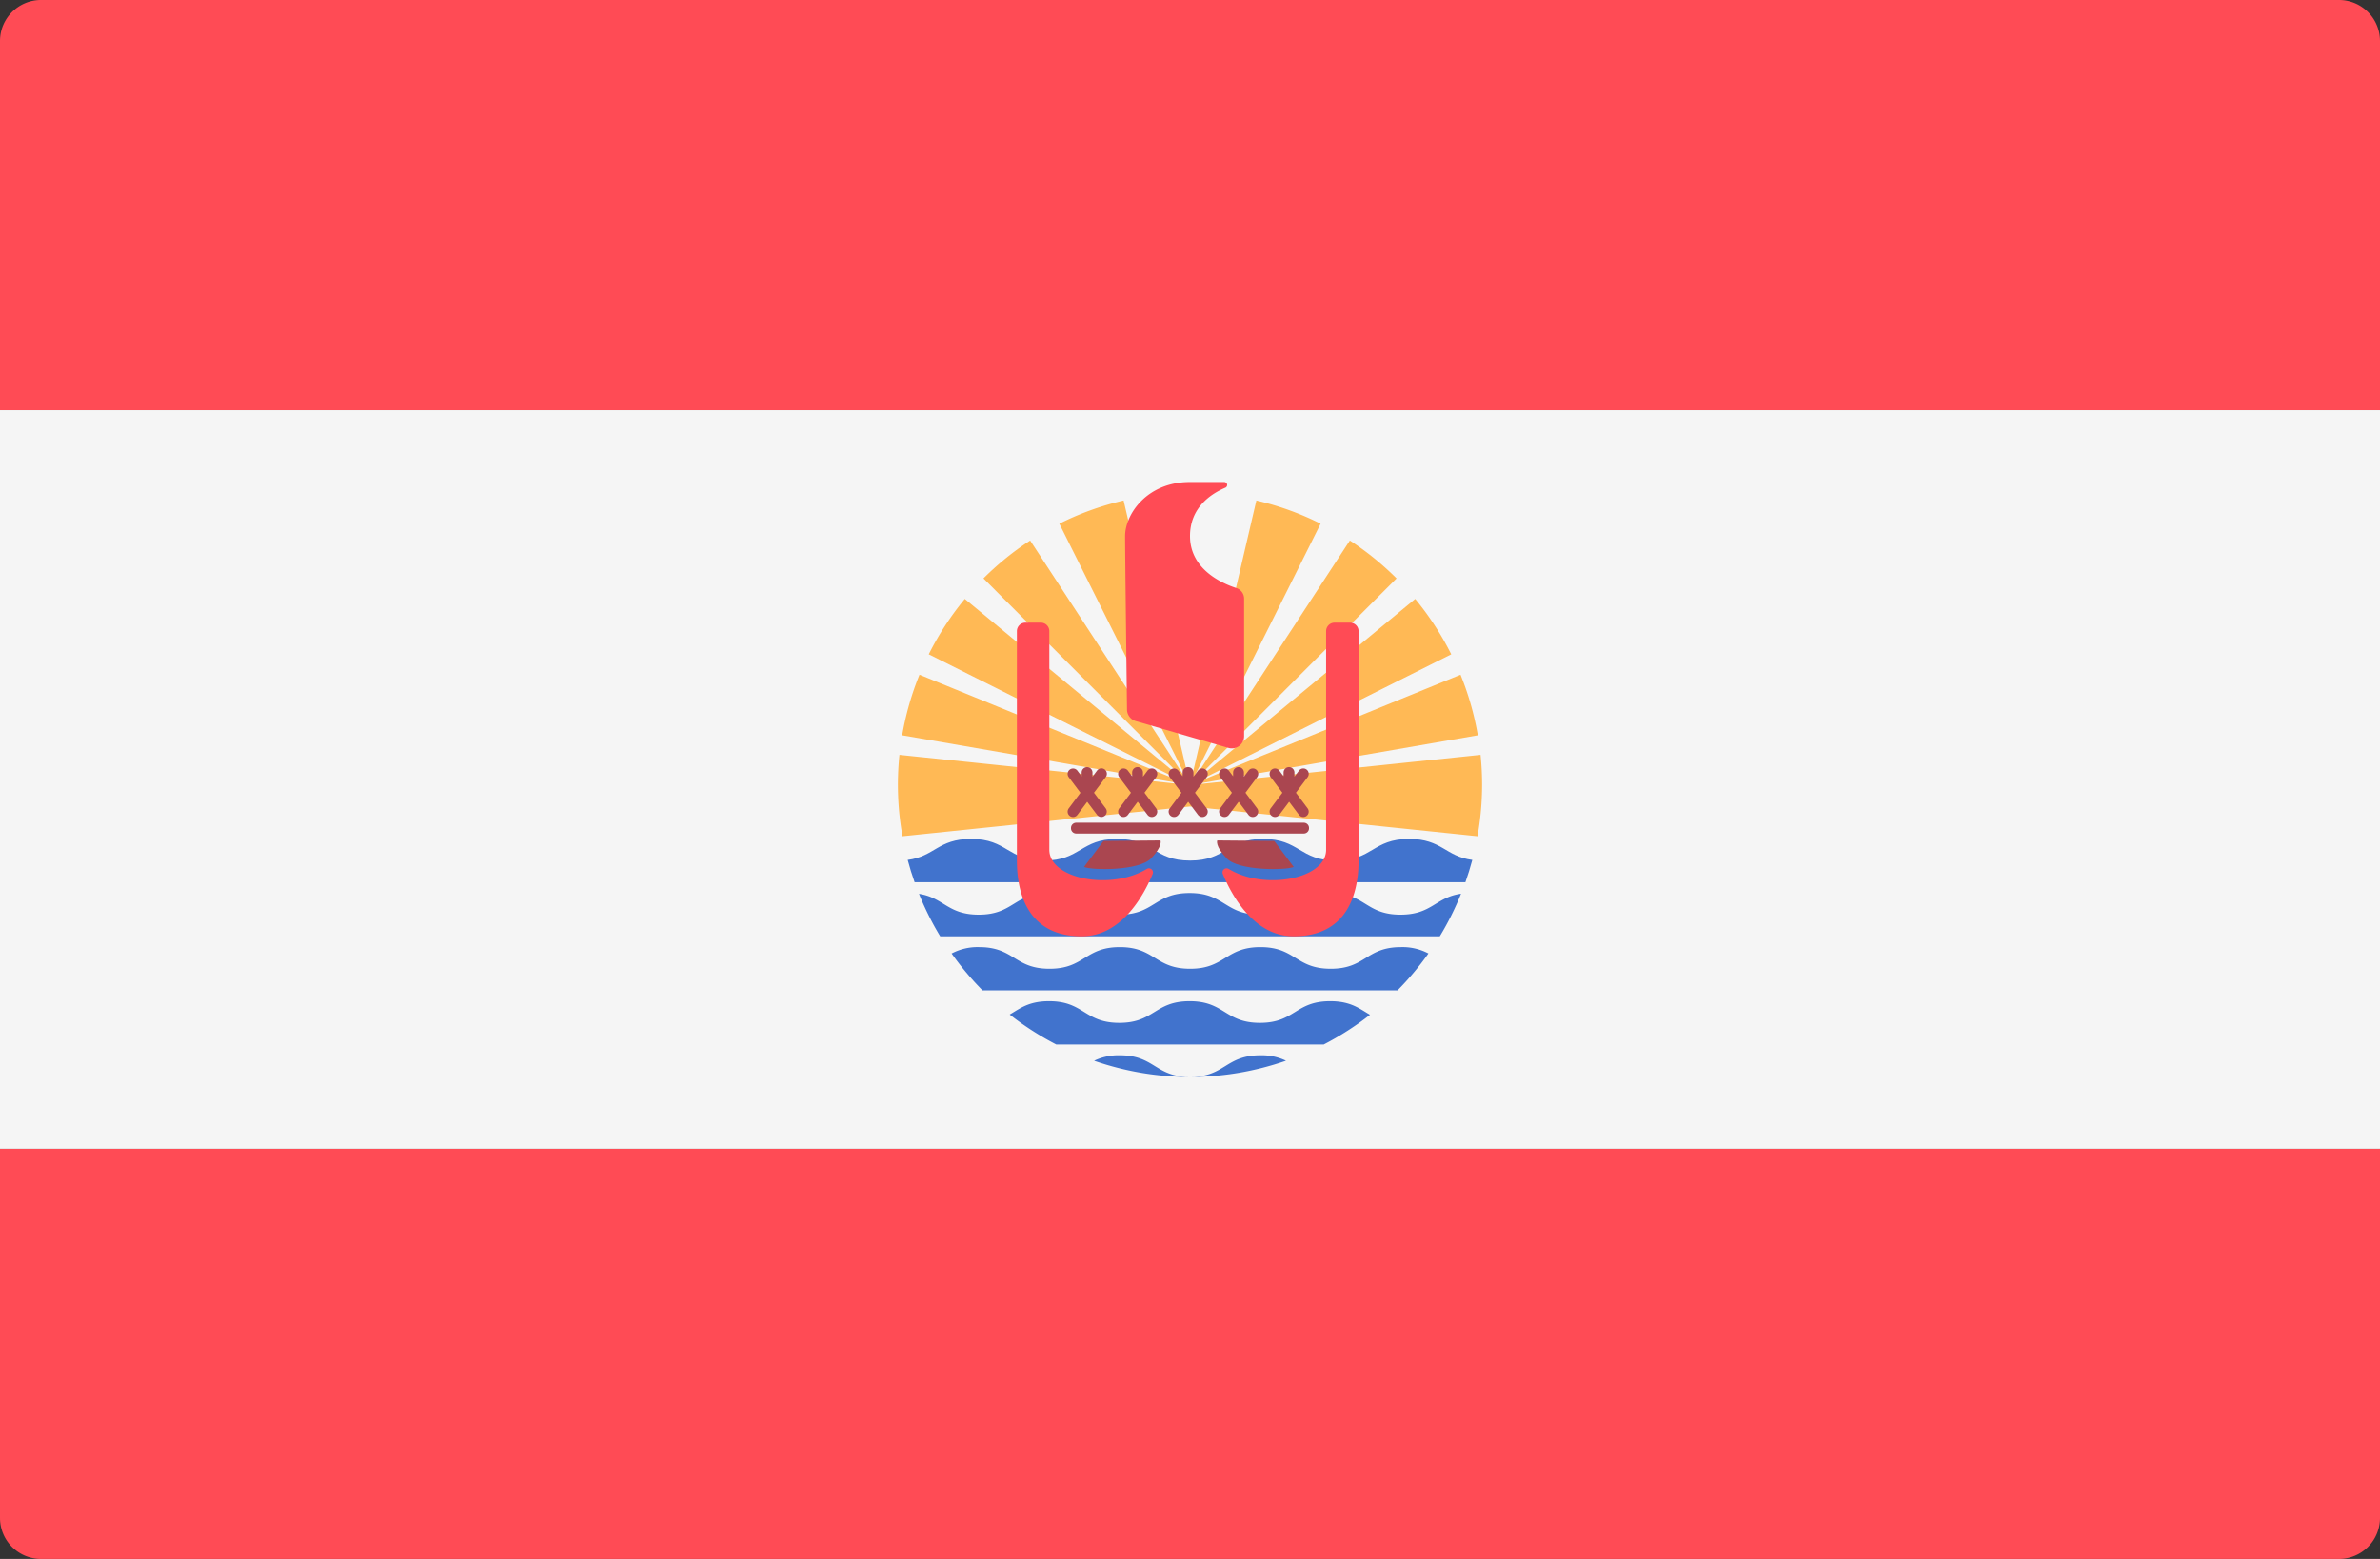<svg xmlns="http://www.w3.org/2000/svg" width="512" height="335.448" viewBox="0 0 512 335.448"><rect x="0" y="0" width="512" height="335.448" fill="#333333" stroke="none"/><g transform="translate(0 -88.276)"><path d="M0,335.448H512V414.9a8.829,8.829,0,0,1-8.828,8.828H8.828A8.829,8.829,0,0,1,0,414.9Z" fill="#ff4b55"/><path d="M8.828,88.276H503.173A8.829,8.829,0,0,1,512,97.1v79.448H0V97.1A8.828,8.828,0,0,1,8.828,88.276Z" fill="#ff4b55"/><rect width="512" height="158.9" transform="translate(0 176.55)" fill="#f5f5f5"/><path d="M314.2,233.458,258.16,256.331c-.022-.057-.049-.108-.075-.162l54.118-27.1a62.958,62.958,0,0,0-7.755-11.919l-46.657,38.585a2.091,2.091,0,0,0-.126-.186l42.77-42.813a63.05,63.05,0,0,0-10.048-8.153l-33.113,50.686a2.144,2.144,0,0,0-.224-.151L284.1,200.964a62.374,62.374,0,0,0-13.825-4.988l-13.749,58.966a1.366,1.366,0,0,0-1.06,0l-13.749-58.966a62.3,62.3,0,0,0-13.825,4.988l27.055,54.151a2.254,2.254,0,0,0-.224.151L221.615,204.58a63.117,63.117,0,0,0-10.048,8.153l42.77,42.813c-.052.054-.078.127-.126.186l-46.657-38.585a62.924,62.924,0,0,0-7.755,11.919l54.118,27.1c-.026.055-.053.106-.075.162l-56.036-22.873a62.4,62.4,0,0,0-3.721,13.035l59.658,10.329c-.008.052-.026.1-.031.152L193.494,250.7a62.755,62.755,0,0,0,.66,17.515l61.846-6.4,61.847,6.4a63.1,63.1,0,0,0,.989-11.052,63.877,63.877,0,0,0-.329-6.463l-60.219,6.273c0-.053-.023-.1-.031-.152l59.657-10.329A62.312,62.312,0,0,0,314.2,233.458Z" fill="#ffb955"/><path d="M195.27,273.315q.646,2.438,1.484,4.793H315.248q.832-2.355,1.484-4.793c-5.8-.75-6.526-4.515-13.6-4.515-7.851,0-7.851,4.654-15.7,4.654s-7.851-4.654-15.7-4.654-7.853,4.654-15.708,4.654-7.849-4.654-15.7-4.654-7.857,4.654-15.712,4.654-7.861-4.654-15.723-4.654C201.8,268.8,201.085,272.566,195.27,273.315Z" fill="#4173cd"/><path d="M301.282,285.09c-7.558,0-7.559-4.654-15.118-4.654s-7.561,4.654-15.122,4.654-7.561-4.654-15.122-4.654-7.563,4.654-15.125,4.654-7.559-4.654-15.117-4.654-7.565,4.654-15.13,4.654c-6.712,0-7.484-3.652-12.846-4.482a62.575,62.575,0,0,0,4.558,9.137H309.741a62.625,62.625,0,0,0,4.567-9.16C308.785,281.362,308.064,285.09,301.282,285.09Z" fill="#4173cd"/><path d="M307.292,293.44a11.908,11.908,0,0,0-5.9-1.367c-7.561,0-7.561,4.654-15.122,4.654s-7.561-4.654-15.122-4.654-7.563,4.654-15.125,4.654-7.559-4.654-15.117-4.654-7.565,4.654-15.13,4.654-7.571-4.654-15.14-4.654a11.923,11.923,0,0,0-5.92,1.372,63.244,63.244,0,0,0,6.653,7.938h89.271A63.3,63.3,0,0,0,307.292,293.44Z" fill="#4173cd"/><path d="M294.721,306.633c-2.284-1.324-4.121-2.924-8.557-2.924-7.561,0-7.561,4.654-15.122,4.654s-7.561-4.654-15.122-4.654-7.563,4.654-15.125,4.654-7.559-4.654-15.117-4.654c-4.377,0-6.225,1.556-8.468,2.87a62.9,62.9,0,0,0,10.014,6.44h57.551A62.967,62.967,0,0,0,294.721,306.633Z" fill="#4173cd"/><path d="M240.9,315.346a12.014,12.014,0,0,0-5.525,1.174A62.736,62.736,0,0,0,256,320h.012C248.461,320,248.459,315.346,240.9,315.346Z" fill="#4173cd"/><path d="M256.056,320a62.7,62.7,0,0,0,20.594-3.488,12.034,12.034,0,0,0-5.5-1.165C263.6,315.346,263.581,319.982,256.056,320Z" fill="#4173cd"/><path d="M264.266,249.207l-19.912-5.754a2.63,2.63,0,0,1-1.906-2.494c-.092-7.373-.412-33.336-.412-37.323C242.036,198.982,246.69,192,256,192h7.34a.636.636,0,0,1,.266,1.219c-3.362,1.441-7.605,4.444-7.605,10.417,0,7.092,6.753,10.132,9.971,11.178a2.4,2.4,0,0,1,1.666,2.282v29.578A2.639,2.639,0,0,1,264.266,249.207Z" fill="#ff4b55"/><path d="M246.7,275.255a.875.875,0,0,1,1.267,1.084c-1.949,4.679-6.726,13.407-15.243,13.407-11.636,0-13.964-9.309-13.964-16.291V224.09a1.835,1.835,0,0,1,1.835-1.835h3.311a1.835,1.835,0,0,1,1.835,1.835v47.038C225.746,277.421,238.978,279.932,246.7,275.255Z" fill="#ff4b55"/><path d="M264.321,275.255a.875.875,0,0,0-1.267,1.084c1.949,4.679,6.726,13.407,15.243,13.407,11.636,0,13.964-9.309,13.964-16.291V224.09a1.835,1.835,0,0,0-1.835-1.835h-3.311a1.835,1.835,0,0,0-1.835,1.835v47.038C285.278,277.421,272.045,279.932,264.321,275.255Z" fill="#ff4b55"/><path d="M280.477,267.636H231.524a1.123,1.123,0,0,1-1.123-1.123v-.081a1.123,1.123,0,0,1,1.123-1.123h48.953a1.123,1.123,0,0,1,1.123,1.123v.081A1.123,1.123,0,0,1,280.477,267.636Z" fill="#aa4650"/><path d="M235.345,258.852l2.52-3.36A1.164,1.164,0,1,0,236,254.1l-.981,1.308v-.9a1.164,1.164,0,0,0-2.328,0v.819l-.917-1.223a1.164,1.164,0,1,0-1.862,1.4l2.52,3.36-2.52,3.36a1.163,1.163,0,1,0,1.86,1.4l2.112-2.817L236,263.608a1.163,1.163,0,1,0,1.86-1.4Z" fill="#aa4650"/><path d="M257.066,258.852l2.52-3.36a1.164,1.164,0,1,0-1.862-1.4l-.981,1.308v-.9a1.164,1.164,0,1,0-2.328,0v.819L253.5,254.1a1.164,1.164,0,1,0-1.862,1.4l2.52,3.36-2.52,3.36a1.163,1.163,0,1,0,1.86,1.4l2.112-2.817,2.112,2.817a1.163,1.163,0,1,0,1.86-1.4Z" fill="#aa4650"/><path d="M246.206,258.852l2.52-3.36a1.164,1.164,0,1,0-1.862-1.4l-.981,1.308v-.9a1.164,1.164,0,0,0-2.328,0v.819l-.917-1.223a1.164,1.164,0,1,0-1.862,1.4l2.52,3.36-2.52,3.36a1.163,1.163,0,1,0,1.86,1.4l2.112-2.817,2.112,2.817a1.163,1.163,0,1,0,1.86-1.4Z" fill="#aa4650"/><path d="M267.927,258.852l2.52-3.36a1.164,1.164,0,1,0-1.862-1.4L267.6,255.4v-.9a1.164,1.164,0,1,0-2.328,0v.819l-.917-1.223a1.164,1.164,0,1,0-1.862,1.4l2.52,3.36-2.52,3.36a1.163,1.163,0,1,0,1.86,1.4l2.112-2.817,2.112,2.817a1.163,1.163,0,1,0,1.86-1.4Z" fill="#aa4650"/><path d="M278.787,258.852l2.52-3.36a1.164,1.164,0,1,0-1.862-1.4l-.981,1.308v-.9a1.164,1.164,0,0,0-2.328,0v.819l-.917-1.223a1.164,1.164,0,1,0-1.862,1.4l2.52,3.36-2.52,3.36a1.163,1.163,0,1,0,1.86,1.4l2.112-2.817,2.112,2.817a1.163,1.163,0,1,0,1.86-1.4Z" fill="#aa4650"/><path d="M233.2,274.824c1.721.753,11.832.861,14.413-1.828s2.044-3.872,2.044-3.872l-12.263.107Z" fill="#aa4650"/><path d="M278.312,274.824c-1.721.753-11.832.861-14.413-1.828s-2.044-3.872-2.044-3.872l12.263.107Z" fill="#aa4650"/></g></svg>